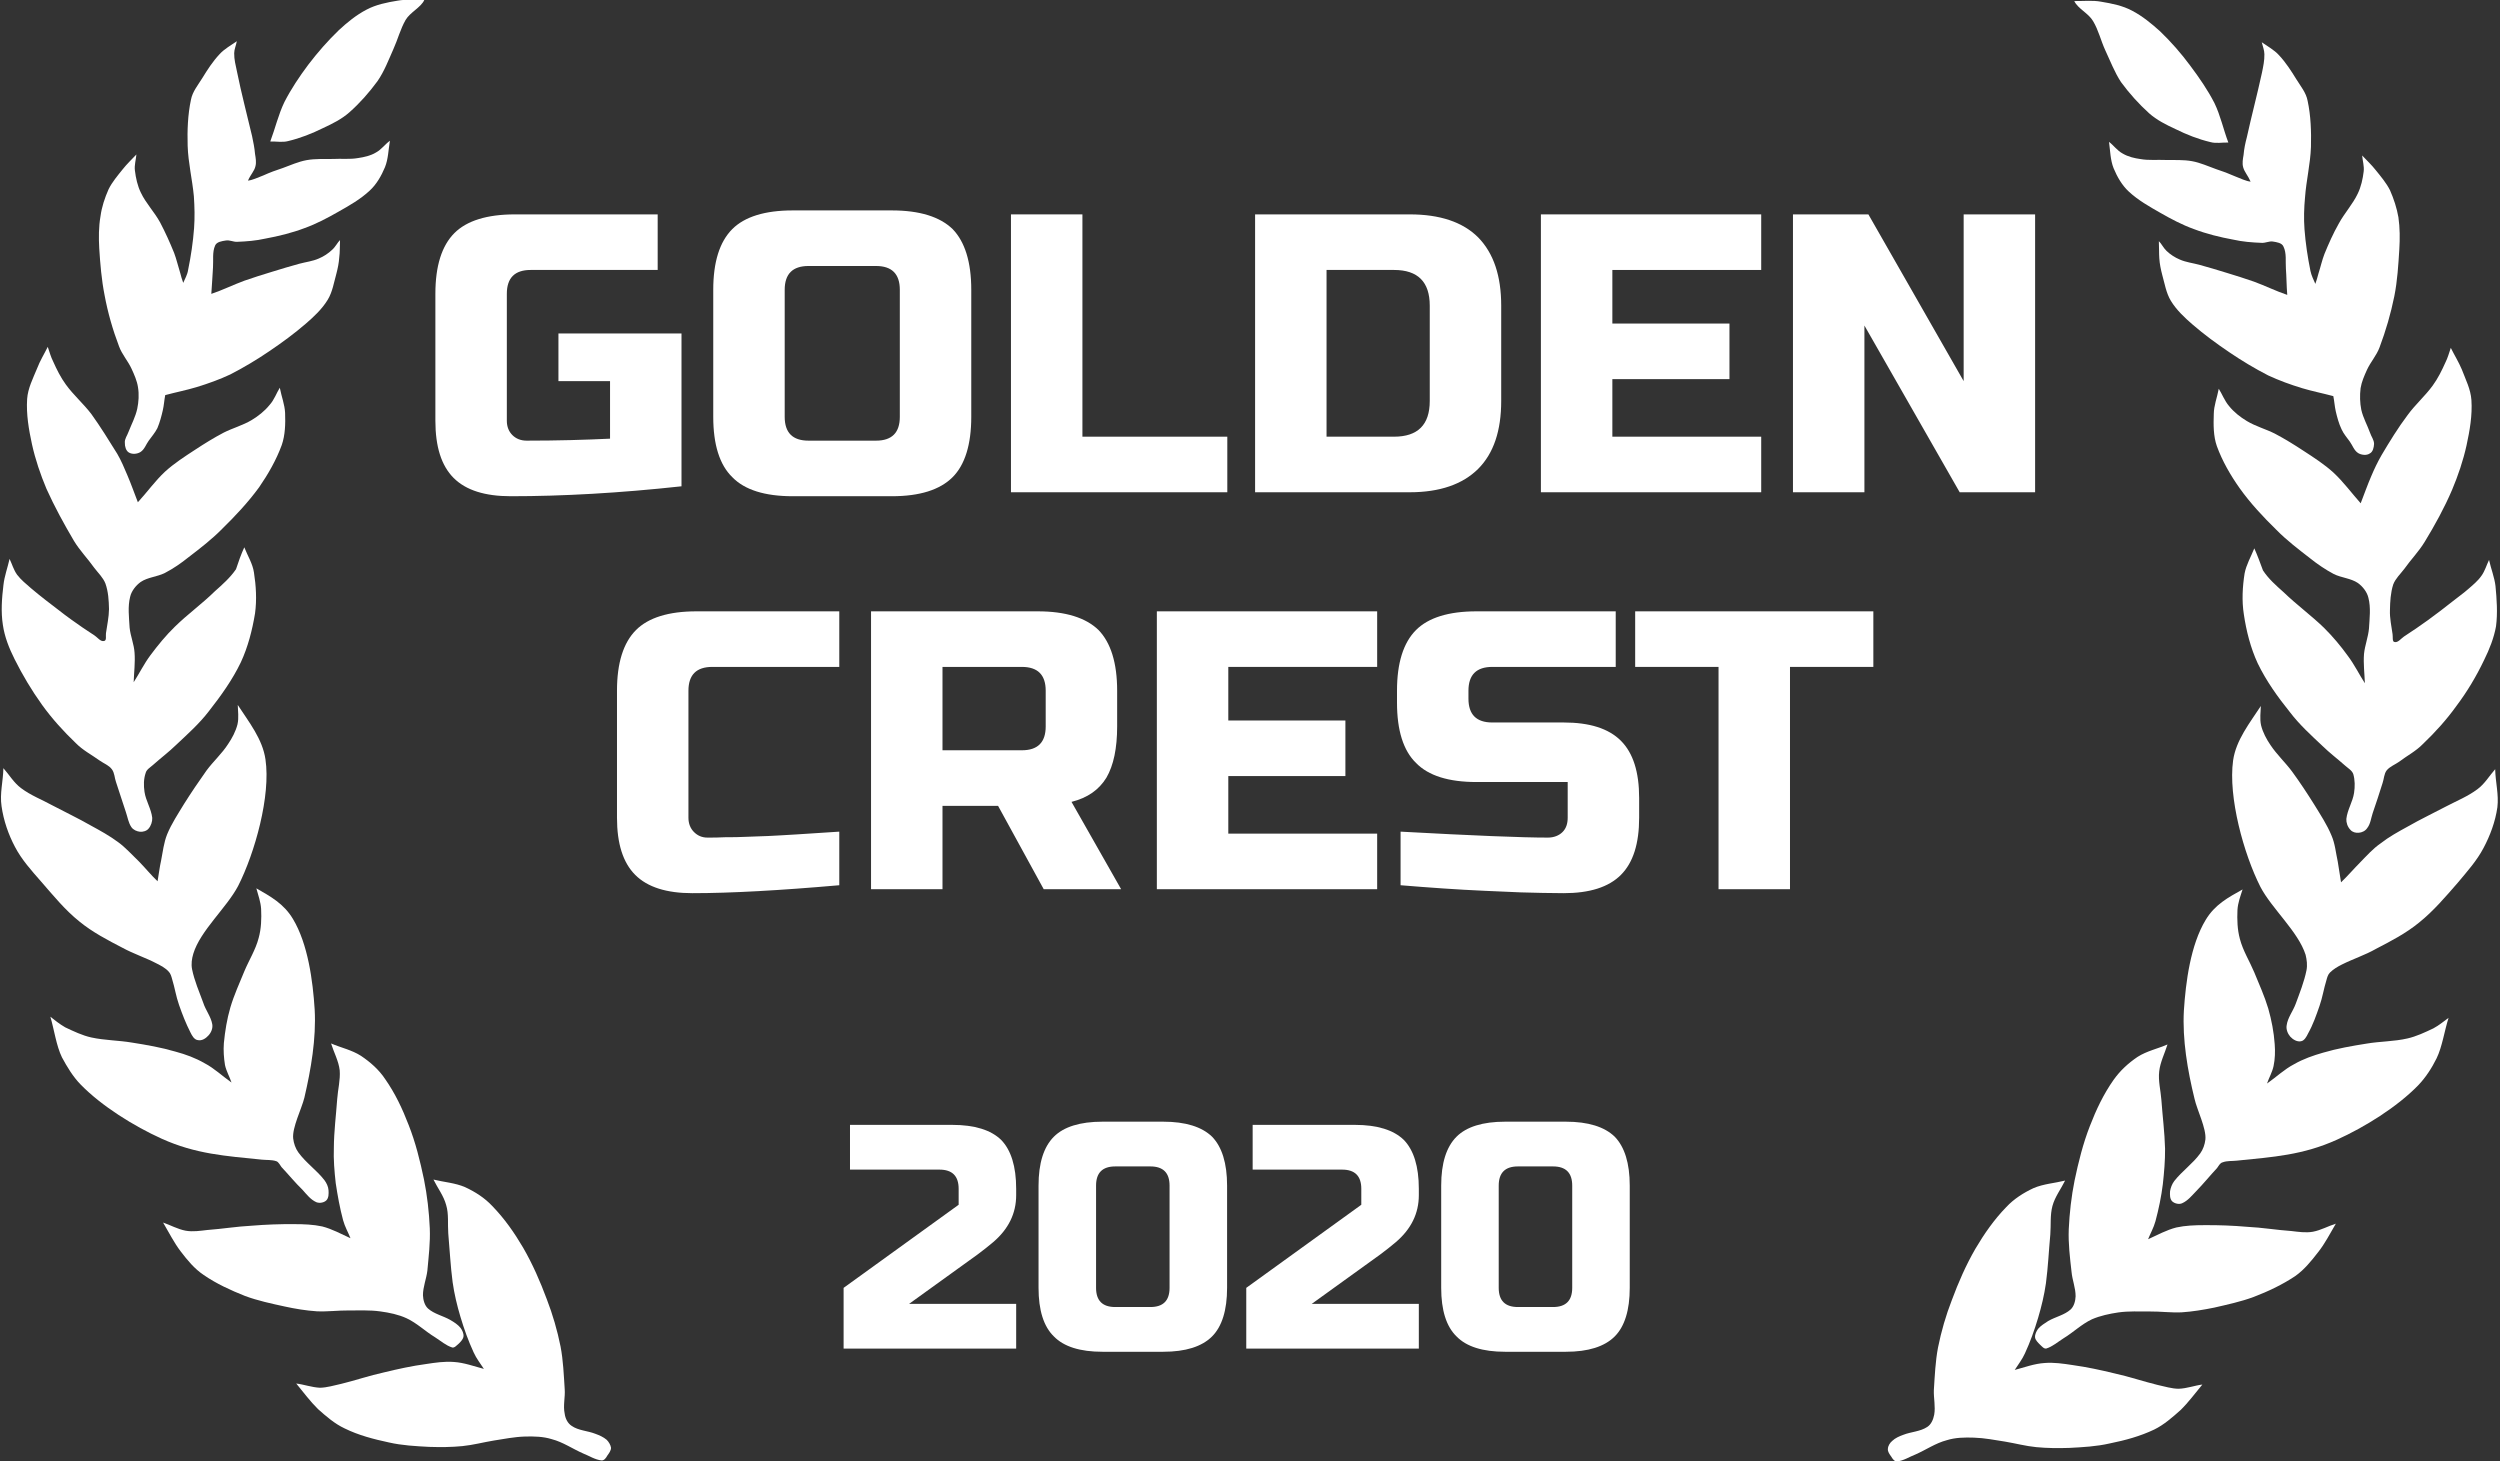 <?xml version="1.0" encoding="UTF-8" standalone="no"?>
<!DOCTYPE svg PUBLIC "-//W3C//DTD SVG 1.1//EN" "http://www.w3.org/Graphics/SVG/1.1/DTD/svg11.dtd">
<svg width="100%" height="100%" viewBox="0 0 681 398" version="1.1" xmlns="http://www.w3.org/2000/svg" xmlns:xlink="http://www.w3.org/1999/xlink" xml:space="preserve" xmlns:serif="http://www.serif.com/" style="fill-rule:evenodd;clip-rule:evenodd;stroke-linejoin:round;stroke-miterlimit:2;">
    <rect x="0" y="0" width="681" height="398" fill="#333333" stroke="none"/>
    <g transform="matrix(1,0,0,1,-2159.45,-943.377)">
        <g transform="matrix(0.966,0.259,-0.259,0.966,2239.67,-266.266)">
            <path d="M837.675,1432.22C836.713,1432.89 835.758,1433.65 835.183,1434.61C834.704,1435.28 834.413,1436.24 834.604,1437.01C834.704,1437.77 835.471,1438.35 836.042,1438.82C836.521,1439.32 837.283,1439.89 837.867,1439.69C839.583,1439.02 840.825,1437.58 842.267,1436.53C844.662,1434.61 846.771,1432.12 849.463,1430.59C851.563,1429.25 853.958,1428.57 856.446,1427.99C859.233,1427.33 862.096,1427.14 864.883,1426.84C867.758,1426.56 870.725,1426.56 873.513,1426.09C876.471,1425.6 879.354,1424.84 882.233,1423.97C885.775,1422.82 889.308,1421.67 892.571,1419.94C896.408,1418.03 900.054,1415.92 903.308,1413.14C905.521,1411.22 907.233,1408.64 908.862,1406.16C910.4,1403.57 911.458,1400.8 912.796,1397.91C910.875,1398.67 909.063,1400.02 906.85,1400.69C905.033,1401.17 902.925,1401.07 901,1401.17C896.979,1401.26 892.963,1400.98 888.938,1401.17C885.012,1401.26 881.175,1401.45 877.246,1401.94C874.754,1402.22 872.158,1402.51 869.771,1403.37C867.183,1404.24 864.883,1405.86 862.404,1407.3C862.871,1405.77 863.633,1404.05 863.921,1402.22C864.5,1398.87 864.787,1395.42 864.883,1391.97C864.971,1388.71 864.883,1385.45 864.5,1382.3C863.921,1377.88 862.967,1373.58 862.212,1369.16C861.725,1366.57 860.762,1364.08 860.762,1361.51C860.762,1358.91 861.813,1356.42 862.3,1353.93C859.712,1355.36 856.838,1356.32 854.529,1358.14C852.238,1360.06 850.121,1362.36 848.7,1365.04C846.387,1369.16 844.767,1373.67 843.517,1378.17C842.179,1383.16 841.408,1388.24 840.929,1393.4C840.446,1397.82 840.358,1402.31 840.642,1406.82C840.929,1410.67 841.788,1414.5 842.554,1418.33C843.042,1420.43 844.183,1422.54 844.375,1424.74C844.471,1426.09 844.279,1427.52 843.408,1428.47C841.883,1430.2 839.496,1430.87 837.675,1432.22ZM929.563,1362.84C931.475,1360.55 932.725,1357.77 933.887,1354.98C935.117,1352.2 935.7,1349.23 936.567,1346.17C934.746,1347.32 933.113,1348.94 931.1,1349.91C929.288,1350.76 927.262,1350.96 925.354,1351.25C921.421,1352.02 917.404,1352.39 913.463,1353.25C909.638,1353.93 905.8,1354.8 902.058,1355.84C899.567,1356.51 897.075,1357.28 894.875,1358.42C892.483,1359.77 890.462,1361.69 888.267,1363.51C888.454,1361.88 888.938,1360.06 888.938,1358.24C888.938,1354.8 888.733,1351.34 888.267,1347.99C887.779,1344.82 887.208,1341.57 886.35,1338.5C885.108,1334.29 883.379,1330.07 881.946,1325.94C881.079,1323.46 879.733,1321.15 879.354,1318.57C878.963,1316.07 879.542,1313.39 879.638,1310.9C877.342,1312.72 874.658,1314.07 872.646,1316.27C870.642,1318.57 869.008,1321.15 867.95,1324.02C866.325,1328.44 865.467,1333.13 864.971,1337.83C864.408,1342.92 864.5,1348.08 864.787,1353.25C865.067,1357.67 865.75,1362.16 866.696,1366.49C867.567,1370.32 869.008,1373.86 870.437,1377.5C871.213,1379.61 872.646,1381.43 873.225,1383.63C873.513,1384.87 873.513,1386.42 872.833,1387.47C871.592,1389.37 869.387,1390.44 867.758,1392.07C866.987,1392.94 866.138,1393.79 865.65,1394.85C865.371,1395.61 865.171,1396.56 865.467,1397.33C865.75,1398.01 866.612,1398.48 867.279,1398.87C867.854,1399.16 868.617,1399.74 869.196,1399.44C870.725,1398.48 871.783,1396.86 873.033,1395.51C875.146,1393.31 876.767,1390.53 879.154,1388.52C881.079,1387 883.379,1385.83 885.588,1384.87C888.267,1383.73 891.046,1383.16 893.833,1382.39C896.6,1381.62 899.479,1381.25 902.258,1380.37C905.033,1379.43 907.813,1378.17 910.496,1376.83C913.75,1375.1 917.1,1373.38 920.079,1371.27C923.529,1368.77 926.788,1366 929.563,1362.84ZM948.45,1287.91C946.533,1289.54 944.512,1291.26 942.304,1292.41C939.05,1294.14 935.308,1295.09 931.958,1296.63C928.321,1298.25 924.583,1299.98 921.137,1302.09C918.742,1303.53 916.346,1305.15 914.329,1307.17C912.129,1309.18 910.583,1311.76 908.575,1314.16C908.679,1312.52 909.158,1310.82 909.063,1309.09C908.958,1307.17 908.492,1305.15 907.813,1303.24C906.754,1300.17 905.321,1297.19 903.604,1294.33C901.771,1291.36 899.479,1288.57 897.375,1285.8C895.358,1283.2 892.867,1280.91 891.242,1278.04C889.9,1275.74 889.125,1273.15 888.554,1270.57C888.162,1268.65 888.363,1266.74 888.454,1264.82C885.204,1267.98 882.233,1270.75 880.892,1275.45C878.675,1283.11 880.029,1293.18 881.558,1300.84C883.192,1308.6 886.729,1316.27 890.567,1323.26C892.008,1326.04 895.833,1330.27 896.313,1333.24C896.504,1334.58 896.408,1336.01 895.929,1337.26C894.683,1340.51 892.388,1343.2 891.046,1346.36C890.663,1347.32 890.567,1348.37 890.663,1349.33C890.854,1350.29 891.129,1351.34 891.904,1351.82C892.771,1352.29 894.013,1352.2 894.683,1351.64C896.017,1350.57 896.704,1348.94 897.562,1347.41C898.908,1345.03 900.054,1342.43 901.387,1339.93C901.675,1339.27 901.771,1338.4 902.45,1338.02C903.5,1337.26 904.846,1337.06 906.083,1336.57C915.383,1333.04 923.054,1330.46 930.908,1324.02C937.333,1318.76 944.417,1311.2 948.45,1304C949.875,1301.42 950.838,1298.45 951.408,1295.57C952.079,1292.13 951.525,1287.72 951.704,1284.07C950.742,1285.23 949.779,1286.67 948.45,1287.91ZM927.454,1236.64C925.354,1238.65 923.246,1240.66 921.517,1242.97C919.887,1244.88 918.742,1247.17 917.492,1249.39C916.242,1251.58 915.096,1253.97 913.854,1256C912.988,1254.17 912.325,1252.45 911.546,1250.82C910.4,1248.62 909.55,1246.22 908.004,1244.31C906.083,1241.81 903.7,1239.7 901.387,1237.5C898.708,1235.01 896.017,1232.61 893.154,1230.31C890.75,1228.4 887.992,1226.96 885.588,1224.85C884.142,1223.61 882.704,1222.07 881.75,1220.35C880.892,1218.72 880.7,1216.8 880.317,1215.27C878.592,1220.55 876.192,1226 876.863,1231.55C878.104,1241.52 886.254,1255.42 892.963,1262.89C897.467,1267.79 906.083,1272.01 909.638,1277.56C910.313,1278.8 910.875,1280.14 910.971,1281.59C911.171,1284.75 910.779,1288 910.496,1291.17C910.313,1293.28 909.35,1295.38 909.638,1297.49C909.729,1298.54 910.496,1299.59 911.363,1300.17C912.229,1300.74 913.567,1301.14 914.521,1300.64C915.383,1300.27 915.667,1299.03 915.85,1298.07C916.537,1295.38 916.717,1292.69 916.913,1290.02C917.1,1287.62 916.817,1285.23 916.913,1282.82C916.913,1282.05 916.913,1281.19 917.3,1280.53C917.975,1279.37 918.921,1278.42 919.887,1277.56C922.475,1275.26 925.354,1273.42 927.742,1271.04C931.1,1267.98 934.554,1264.82 937.229,1261.08C940.188,1257.05 942.408,1252.36 944.613,1247.84C946.238,1244.31 948.058,1240.76 948.921,1236.91C949.779,1233.19 950.171,1229.15 949.692,1225.24C949.208,1221.79 947.392,1218.72 946.429,1215.37C945.379,1217.47 944.708,1219.97 943.175,1221.88C941.15,1224.46 938.571,1226.39 936.171,1228.6C933.296,1231.27 930.242,1233.86 927.454,1236.64ZM873.513,1145.12C870.642,1144.17 867.758,1143.3 864.787,1142.63C862.096,1142.07 859.233,1142.07 856.554,1141.3C854.529,1140.72 852.517,1139.86 850.804,1138.61C849.271,1137.56 848.117,1135.93 846.875,1134.78C847.058,1137.27 846.771,1139.57 847.342,1141.77C848.012,1144.65 848.783,1147.62 850.417,1150.01C852.9,1153.56 856.067,1156.72 859.417,1159.5C863.254,1162.66 867.567,1165.35 871.975,1167.83C875.421,1169.86 879.154,1171.38 882.808,1172.92C885.204,1173.97 887.696,1174.84 890.188,1175.41C892.483,1175.88 894.975,1175.31 897.179,1176.07C898.708,1176.65 900.246,1177.81 901,1179.25C902.346,1181.64 902.733,1184.5 903.308,1187.29C903.7,1189.59 903.413,1191.98 903.787,1194.29C904.262,1196.86 905.321,1199.46 906.083,1201.95C903.975,1200.04 902.058,1197.83 899.758,1196.02C897.179,1193.9 894.296,1191.89 891.425,1190.25C887.121,1187.86 882.608,1186.13 878.3,1183.74C875.804,1182.49 873.313,1181.25 871.308,1179.44C870.067,1177.7 868.808,1175.88 867.479,1174.26C867.183,1176.75 866.517,1179.14 866.696,1181.55C867.087,1185.18 867.854,1188.92 869.387,1192.37C871.213,1196.58 873.513,1200.7 876.471,1204.25C879.929,1208.27 884.142,1211.73 888.454,1214.88C891.817,1217.47 895.55,1219.39 899.283,1221.4C901.675,1222.75 904.262,1223.79 906.754,1225.04C907.725,1225.52 908.862,1225.81 909.446,1226.67C910.313,1228.11 910.779,1229.83 910.971,1231.55C911.258,1233.96 910.4,1236.45 910.779,1238.94C910.971,1239.89 911.642,1240.95 912.604,1241.52C913.283,1242.01 914.242,1242.01 915.008,1241.72C915.85,1241.43 916.633,1240.76 916.913,1239.89C917.492,1238.56 917.212,1237.02 917.3,1235.58C917.492,1232.72 917.671,1229.83 917.779,1226.96C917.875,1225.81 917.492,1224.46 917.975,1223.31C918.55,1222.07 919.792,1221.2 920.65,1220.16C922.283,1218.05 924.296,1216.24 925.642,1213.83C928.038,1209.89 930.146,1205.78 931.767,1201.47C933.592,1196.97 934.933,1192.17 935.804,1187.48C936.463,1184.22 936.846,1180.87 936.567,1177.7C936.075,1174.06 934.842,1170.52 933.592,1167.17C932.725,1164.97 931.196,1162.95 930.05,1160.75C929.754,1162.28 929.754,1163.91 929.179,1165.44C928.6,1167.07 927.55,1168.51 926.587,1169.94C925.642,1171.38 924.479,1172.72 923.438,1174.16C921.708,1176.46 919.983,1178.76 918.167,1180.97C916.537,1182.98 914.8,1184.99 913.079,1186.9C912.421,1187.67 911.925,1189.01 910.971,1189.01C910.313,1189.12 910.217,1187.77 909.912,1187.1C909.063,1185.09 908.004,1183.07 907.529,1180.97C906.954,1178.66 906.467,1176.36 906.571,1173.97C906.754,1172.24 907.725,1170.71 908.388,1169.09C909.446,1166.22 910.971,1163.52 911.842,1160.55C913.367,1155.37 914.625,1150.2 915.383,1144.93C915.962,1140.72 916.242,1136.4 916.05,1132.19C915.85,1128.07 915.479,1123.87 914.133,1119.92C913.187,1117.15 911.171,1114.95 909.446,1112.55C908.1,1110.82 906.467,1109.29 905.033,1107.66C904.933,1109.1 904.933,1110.53 904.646,1111.88C904.262,1114.27 903.787,1116.66 902.925,1118.87C901.675,1122.13 899.671,1125.1 898.421,1128.36C896.796,1132.38 895.55,1136.6 894.396,1140.72C893.833,1142.83 893.442,1144.93 893.154,1147.04C892.771,1149.63 892.571,1152.32 892.288,1154.9C889.221,1152.88 886.254,1150.5 883,1148.77C880.029,1147.23 876.767,1146.18 873.513,1145.12ZM835.946,1048.63C836.242,1054.67 836.242,1060.61 836.521,1066.64C836.521,1068.28 836.617,1069.9 836.908,1071.54C837.004,1072.59 837.092,1073.83 837.675,1074.8C838.342,1075.95 839.496,1076.61 840.642,1078.05C839.392,1078.24 837.867,1077.94 836.329,1077.77C834.413,1077.47 832.492,1077.28 830.671,1077.19C828.371,1077 826.071,1076.61 823.779,1076.8C821.383,1077 819.083,1077.77 816.775,1078.34C814.583,1078.82 812.375,1079.68 810.075,1079.88C808.45,1080.07 806.725,1080.16 804.996,1079.68C803.367,1079.3 802.017,1078.15 800.588,1077.57C801.554,1079.88 802.221,1082.27 803.65,1084.18C805.187,1086.19 807.096,1088.11 809.308,1089.26C812.375,1090.89 815.821,1091.76 819.083,1092.62C822.346,1093.48 825.696,1094.25 829.046,1094.53C832.779,1094.91 836.521,1094.82 840.167,1094.53C842.742,1094.43 845.337,1093.95 847.829,1093.38C848.888,1093.18 849.746,1092.33 850.7,1092.24C851.771,1092.13 853.196,1091.94 853.863,1092.81C855.2,1094.34 855.4,1096.54 856.067,1098.46C856.838,1100.66 857.413,1102.87 858.271,1105.26C855.113,1105.07 851.858,1104.41 848.592,1104.12C846.008,1103.92 843.408,1103.82 840.825,1103.73C838.15,1103.64 835.567,1103.54 832.979,1103.54C831.158,1103.54 829.342,1103.82 827.521,1103.54C826.071,1103.35 824.637,1102.87 823.396,1102.19C822.346,1101.62 821.487,1100.57 820.704,1100.19C821.287,1102.01 821.575,1103.35 822.042,1104.69C822.529,1106.12 823.204,1107.47 823.967,1108.81C825.221,1110.91 826.271,1113.31 828.083,1115.04C830.196,1117.05 832.883,1118.49 835.471,1119.74C839.204,1121.55 843.142,1123.08 847.058,1124.43C850.896,1125.77 854.913,1126.92 858.942,1127.79C862.212,1128.36 865.467,1128.64 868.712,1128.75C871.592,1128.84 874.467,1128.64 877.529,1128.64C878.2,1129.99 878.592,1131.23 879.258,1132.49C880.029,1133.92 880.892,1135.45 882.042,1136.79C882.904,1137.84 884.058,1138.61 885.108,1139.47C886.054,1140.24 886.833,1141.49 888.075,1141.87C889.033,1142.16 890.462,1141.97 891.129,1141.19C891.904,1140.53 891.817,1139.28 891.617,1138.33C891.329,1137.27 890.367,1136.6 889.804,1135.73C888.554,1133.92 886.929,1132.29 885.862,1130.28C885.012,1128.56 884.433,1126.64 884.142,1124.62C883.963,1122.89 884.242,1121.08 884.529,1119.35C884.917,1117.05 886.054,1114.85 886.254,1112.55C886.729,1107.76 886.833,1102.87 886.533,1098.07C886.254,1093.77 885.383,1089.55 884.529,1085.33C883.963,1082.56 883.192,1079.68 882.042,1077C880.975,1074.7 879.542,1072.5 877.921,1070.48C876.471,1068.85 874.563,1067.52 872.833,1066.26C871.308,1065.11 869.675,1064.25 868.142,1063.3C868.617,1064.63 869.483,1065.98 869.675,1067.42C869.963,1069.43 870.067,1071.63 869.675,1073.64C869.1,1076.8 867.567,1079.68 866.804,1082.84C866.029,1085.81 865.563,1088.78 865.171,1091.85C864.971,1093.67 865.067,1095.59 864.971,1097.5C864.971,1098.46 864.971,1099.42 864.883,1100.38C864.121,1099.42 863.254,1098.46 862.679,1097.31C860.962,1093.86 859.417,1090.32 858.175,1086.77C857.213,1084 856.554,1081.22 856.067,1078.34C855.2,1073.83 855.113,1069.14 854.063,1064.63C853.087,1060.61 851.858,1056.5 849.938,1052.76C848.983,1050.74 847.058,1049.4 845.433,1047.87C843.517,1046.05 841.492,1044.22 839.204,1042.79C837.571,1041.73 835.567,1041.26 833.742,1040.59C834.317,1041.64 834.983,1042.5 835.279,1043.55C835.758,1045.19 835.846,1046.91 835.946,1048.63ZM793.125,1053.72C795.225,1056.2 797.142,1058.89 799.529,1061C802.504,1063.39 805.758,1065.5 809.112,1067.22C811.608,1068.47 814.388,1069.04 817.158,1069.52C820.517,1070.19 823.867,1070.58 827.321,1070.48C828.942,1070.48 830.392,1069.72 832.025,1069.33C829.812,1066.26 828.083,1062.82 825.596,1059.94C822.912,1056.97 819.754,1054.29 816.583,1051.8C813.338,1049.21 809.883,1046.91 806.229,1044.89C803.45,1043.47 800.492,1042.12 797.417,1041.44C794.554,1040.77 791.579,1040.97 788.612,1041.26C786.308,1041.44 784.108,1042.31 781.517,1042.98C782.95,1044.71 786.125,1045.19 787.854,1046.91C789.946,1048.92 791.292,1051.51 793.125,1053.72Z" style="fill:white;fill-rule:nonzero;"/>
        </g>
        <g transform="matrix(0.966,-0.259,0.259,0.966,1271.99,132.372)">
            <path d="M637.004,1413.14C640.167,1415.92 643.908,1418.03 647.637,1419.94C650.9,1421.67 654.442,1422.82 657.983,1423.97C660.867,1424.84 663.737,1425.6 666.708,1426.09C669.579,1426.56 672.454,1426.56 675.333,1426.84C678.112,1427.14 681.087,1427.33 683.867,1427.99C686.263,1428.57 688.65,1429.25 690.758,1430.59C693.45,1432.12 695.558,1434.61 697.954,1436.53C699.387,1437.58 700.625,1439.02 702.354,1439.69C703.025,1439.89 703.7,1439.32 704.175,1438.82C704.75,1438.35 705.521,1437.77 705.713,1437.01C705.808,1436.24 705.521,1435.28 705.129,1434.61C704.471,1433.65 703.508,1432.89 702.554,1432.22C700.729,1430.87 698.337,1430.2 696.892,1428.47C696.033,1427.52 695.742,1426.09 695.929,1424.74C696.033,1422.54 697.275,1420.43 697.658,1418.33C698.425,1414.5 699.292,1410.67 699.575,1406.82C699.862,1402.31 699.767,1397.82 699.292,1393.4C698.804,1388.24 698.038,1383.16 696.7,1378.17C695.462,1373.67 693.833,1369.16 691.521,1365.04C690.1,1362.36 687.992,1360.06 685.679,1358.14C683.379,1356.32 680.508,1355.36 677.913,1353.93C678.4,1356.42 679.458,1358.91 679.458,1361.51C679.554,1364.08 678.5,1366.57 678.008,1369.16C677.242,1373.58 676.292,1377.88 675.717,1382.3C675.333,1385.45 675.238,1388.71 675.333,1391.97C675.429,1395.42 675.717,1398.87 676.292,1402.22C676.583,1404.05 677.346,1405.77 677.825,1407.3C675.333,1405.86 673.025,1404.24 670.45,1403.37C668.054,1402.51 665.467,1402.22 662.967,1401.94C659.137,1401.45 655.213,1401.26 651.275,1401.17C647.258,1400.98 643.333,1401.26 639.296,1401.17C637.292,1401.07 635.279,1401.17 633.358,1400.69C631.258,1400.02 629.342,1398.67 627.425,1397.91C628.754,1400.8 629.821,1403.57 631.346,1406.16C632.979,1408.64 634.708,1411.22 637.004,1413.14ZM638.15,1355.84C634.413,1354.8 630.583,1353.93 626.842,1353.25C622.825,1352.39 618.892,1352.02 614.875,1351.25C612.954,1350.96 610.942,1350.76 609.125,1349.91C607.104,1348.94 605.471,1347.32 603.754,1346.17C604.612,1349.23 605.196,1352.2 606.342,1354.98C607.487,1357.77 608.738,1360.55 610.75,1362.84C613.433,1366 616.783,1368.77 620.142,1371.27C623.108,1373.38 626.462,1375.1 629.821,1376.83C632.404,1378.17 635.183,1379.43 637.958,1380.37C640.737,1381.25 643.608,1381.62 646.396,1382.39C649.175,1383.16 651.95,1383.73 654.633,1384.87C656.933,1385.83 659.233,1387 661.054,1388.52C663.454,1390.53 665.075,1393.31 667.192,1395.51C668.433,1396.86 669.483,1398.48 671.021,1399.44C671.592,1399.74 672.367,1399.16 673.025,1398.87C673.7,1398.48 674.475,1398.01 674.75,1397.33C675.05,1396.56 674.867,1395.61 674.571,1394.85C674.092,1393.79 673.321,1392.94 672.454,1392.07C670.829,1390.44 668.625,1389.37 667.383,1387.47C666.708,1386.42 666.708,1384.87 666.992,1383.63C667.575,1381.43 669.017,1379.61 669.875,1377.5C671.213,1373.86 672.654,1370.32 673.513,1366.49C674.475,1362.16 675.146,1357.67 675.429,1353.25C675.717,1348.08 675.821,1342.92 675.238,1337.83C674.75,1333.13 673.896,1328.44 672.271,1324.02C671.308,1321.15 669.579,1318.57 667.575,1316.27C665.571,1314.07 662.879,1312.72 660.579,1310.9C660.675,1313.39 661.333,1316.07 660.958,1318.57C660.483,1321.15 659.137,1323.46 658.279,1325.94C656.85,1330.07 655.121,1334.29 653.967,1338.5C653.013,1341.57 652.429,1344.82 651.95,1347.99C651.571,1351.34 651.275,1354.8 651.275,1358.24C651.275,1360.06 651.763,1361.88 651.95,1363.51C649.746,1361.69 647.742,1359.77 645.346,1358.42C643.142,1357.28 640.642,1356.51 638.15,1355.84ZM588.8,1295.57C589.479,1298.45 590.337,1301.42 591.775,1304C595.796,1311.2 602.896,1318.76 609.308,1324.02C617.175,1330.46 624.829,1333.04 634.125,1336.57C635.383,1337.06 636.721,1337.26 637.875,1338.02C638.438,1338.4 638.533,1339.27 638.821,1339.93C640.167,1342.43 641.321,1345.03 642.754,1347.41C643.525,1348.94 644.192,1350.57 645.529,1351.64C646.3,1352.2 647.55,1352.29 648.317,1351.82C649.079,1351.34 649.367,1350.29 649.558,1349.33C649.746,1348.37 649.558,1347.32 649.175,1346.36C647.838,1343.2 645.529,1340.51 644.287,1337.26C643.812,1336.01 643.717,1334.58 643.908,1333.24C644.375,1330.27 648.221,1326.04 649.746,1323.26C653.479,1316.27 657.029,1308.6 658.654,1300.84C660.2,1293.18 661.525,1283.11 659.329,1275.45C657.983,1270.75 655.025,1267.98 651.863,1264.82C651.863,1266.74 652.054,1268.65 651.667,1270.57C651.104,1273.15 650.329,1275.74 648.975,1278.04C647.358,1280.91 644.862,1283.2 642.85,1285.8C640.737,1288.57 638.438,1291.36 636.625,1294.33C634.888,1297.19 633.562,1300.17 632.404,1303.24C631.729,1305.15 631.346,1307.17 631.15,1309.09C631.063,1310.82 631.538,1312.52 631.633,1314.16C629.629,1311.76 628.092,1309.18 625.896,1307.17C623.875,1305.15 621.571,1303.53 619.092,1302.09C615.638,1299.98 611.904,1298.25 608.258,1296.63C604.9,1295.09 601.262,1294.14 597.917,1292.41C595.708,1291.26 593.696,1289.54 591.775,1287.91C590.529,1286.67 589.479,1285.23 588.617,1284.07C588.713,1287.72 588.129,1292.13 588.8,1295.57ZM595.708,1247.84C597.917,1252.36 600.013,1257.05 602.983,1261.08C605.662,1264.82 609.125,1267.98 612.471,1271.04C614.971,1273.42 617.842,1275.26 620.333,1277.56C621.287,1278.42 622.337,1279.37 622.917,1280.53C623.3,1281.19 623.3,1282.05 623.3,1282.82C623.396,1285.23 623.108,1287.62 623.3,1290.02C623.492,1292.69 623.787,1295.38 624.358,1298.07C624.55,1299.03 624.829,1300.27 625.792,1300.64C626.754,1301.14 627.987,1300.74 628.854,1300.17C629.821,1299.59 630.583,1298.54 630.679,1297.49C630.879,1295.38 629.913,1293.28 629.821,1291.17C629.533,1288 629.046,1284.75 629.246,1281.59C629.342,1280.14 629.913,1278.8 630.679,1277.56C634.125,1272.01 642.754,1267.79 647.258,1262.89C653.967,1255.42 662.204,1241.52 663.358,1231.55C664.025,1226 661.637,1220.55 659.908,1215.27C659.529,1216.8 659.329,1218.72 658.471,1220.35C657.508,1222.07 656.075,1223.61 654.633,1224.85C652.325,1226.96 649.463,1228.4 647.067,1230.31C644.287,1232.61 641.512,1235.01 638.821,1237.5C636.529,1239.7 634.125,1241.81 632.213,1244.31C630.775,1246.22 629.821,1248.62 628.754,1250.82C627.9,1252.45 627.225,1254.17 626.375,1256C625.125,1253.97 624.067,1251.58 622.825,1249.39C621.479,1247.17 620.333,1244.88 618.796,1242.97C616.975,1240.66 614.875,1238.65 612.763,1236.64C609.979,1233.86 606.912,1231.27 604.042,1228.6C601.742,1226.39 599.058,1224.46 597.046,1221.88C595.517,1219.97 594.842,1217.47 593.792,1215.37C592.829,1218.72 591.013,1221.79 590.625,1225.24C590.146,1229.15 590.433,1233.19 591.292,1236.91C592.15,1240.76 593.971,1244.31 595.708,1247.84ZM608.442,1201.47C610.083,1205.78 612.183,1209.89 614.579,1213.83C615.925,1216.24 617.937,1218.05 619.662,1220.16C620.525,1221.2 621.775,1222.07 622.25,1223.31C622.721,1224.46 622.337,1225.81 622.442,1226.96C622.633,1229.83 622.721,1232.72 622.917,1235.58C623.021,1237.02 622.825,1238.56 623.3,1239.89C623.587,1240.76 624.446,1241.43 625.221,1241.72C625.992,1242.01 627.033,1242.01 627.708,1241.52C628.571,1240.95 629.246,1239.89 629.446,1238.94C629.821,1236.45 628.95,1233.96 629.246,1231.55C629.446,1229.83 629.913,1228.11 630.879,1226.67C631.346,1225.81 632.5,1225.52 633.454,1225.04C635.946,1223.79 638.533,1222.75 640.937,1221.4C644.671,1219.39 648.508,1217.47 651.863,1214.88C656.075,1211.73 660.292,1208.27 663.737,1204.25C666.708,1200.7 669.017,1196.58 670.925,1192.37C672.367,1188.92 673.129,1185.18 673.513,1181.55C673.796,1179.14 673.025,1176.75 672.746,1174.26C671.4,1175.88 670.15,1177.7 669.017,1179.44C666.896,1181.25 664.412,1182.49 661.917,1183.74C657.704,1186.13 653.1,1187.86 648.879,1190.25C645.925,1191.89 643.142,1193.9 640.45,1196.02C638.15,1197.83 636.242,1200.04 634.125,1201.95C634.888,1199.46 635.946,1196.86 636.433,1194.29C636.912,1191.98 636.529,1189.59 636.912,1187.29C637.492,1184.5 637.875,1181.64 639.212,1179.25C639.967,1177.81 641.512,1176.65 643.046,1176.07C645.242,1175.31 647.742,1175.88 650.033,1175.41C652.629,1174.84 655.025,1173.97 657.413,1172.92C661.142,1171.38 664.796,1169.86 668.242,1167.83C672.654,1165.35 676.967,1162.66 680.892,1159.5C684.146,1156.72 687.313,1153.56 689.804,1150.01C691.433,1147.62 692.304,1144.65 692.963,1141.77C693.45,1139.57 693.162,1137.27 693.342,1134.78C692.1,1135.93 691.054,1137.56 689.412,1138.61C687.692,1139.86 685.679,1140.72 683.675,1141.3C680.992,1142.07 678.112,1142.07 675.429,1142.63C672.454,1143.3 669.579,1144.17 666.708,1145.12C663.454,1146.18 660.2,1147.23 657.221,1148.77C653.967,1150.5 651.104,1152.88 647.925,1154.9C647.637,1152.32 647.446,1149.63 647.067,1147.04C646.779,1144.93 646.492,1142.83 645.925,1140.72C644.671,1136.6 643.421,1132.38 641.892,1128.36C640.546,1125.1 638.533,1122.13 637.292,1118.87C636.433,1116.66 635.946,1114.27 635.567,1111.88C635.279,1110.53 635.279,1109.1 635.183,1107.66C633.75,1109.29 632.117,1110.82 630.879,1112.55C629.046,1114.95 627.033,1117.15 626.079,1119.92C624.742,1123.87 624.358,1128.07 624.158,1132.19C623.971,1136.4 624.254,1140.72 624.829,1144.93C625.696,1150.2 626.946,1155.37 628.388,1160.55C629.246,1163.52 630.775,1166.22 631.833,1169.09C632.5,1170.71 633.454,1172.24 633.658,1173.97C633.846,1176.36 633.358,1178.66 632.796,1180.97C632.213,1183.07 631.15,1185.09 630.296,1187.1C630.008,1187.77 630.008,1189.12 629.246,1189.01C628.283,1189.01 627.804,1187.67 627.138,1186.9C625.408,1184.99 623.683,1182.98 622.05,1180.97C620.229,1178.76 618.604,1176.46 616.783,1174.16C615.729,1172.72 614.683,1171.38 613.721,1169.94C612.763,1168.51 611.708,1167.07 611.038,1165.44C610.467,1163.91 610.467,1162.28 610.179,1160.75C609.025,1162.95 607.583,1164.97 606.733,1167.17C605.383,1170.52 604.137,1174.06 603.754,1177.7C603.375,1180.87 603.754,1184.22 604.425,1187.48C605.383,1192.17 606.733,1196.97 608.442,1201.47ZM652.142,1141.87C653.392,1141.49 654.158,1140.24 655.121,1139.47C656.179,1138.61 657.325,1137.84 658.279,1136.79C659.329,1135.45 660.2,1133.92 660.958,1132.49C661.637,1131.23 662.021,1129.99 662.679,1128.64C665.75,1128.64 668.625,1128.84 671.496,1128.75C674.75,1128.64 678.112,1128.36 681.271,1127.79C685.3,1126.92 689.325,1125.77 693.162,1124.43C697.087,1123.08 701.017,1121.55 704.75,1119.74C707.346,1118.49 710.017,1117.05 712.133,1115.04C713.958,1113.31 715,1110.91 716.25,1108.81C717.012,1107.47 717.692,1106.12 718.175,1104.69C718.742,1103.35 719.025,1102.01 719.6,1100.19C718.837,1100.57 717.975,1101.62 716.833,1102.19C715.579,1102.87 714.142,1103.35 712.7,1103.54C710.896,1103.82 709.071,1103.54 707.242,1103.54C704.663,1103.54 702.067,1103.64 699.479,1103.73C696.892,1103.82 694.212,1103.92 691.625,1104.12C688.371,1104.41 685.108,1105.07 681.946,1105.26C682.808,1102.87 683.475,1100.66 684.242,1098.46C684.908,1096.54 685.108,1094.34 686.358,1092.81C687.025,1091.94 688.458,1092.13 689.517,1092.24C690.567,1092.33 691.433,1093.18 692.388,1093.38C694.879,1093.95 697.467,1094.43 700.062,1094.53C703.7,1094.82 707.438,1094.91 711.171,1094.53C714.521,1094.25 717.879,1093.48 721.146,1092.62C724.492,1091.76 727.846,1090.89 730.908,1089.26C733.113,1088.11 735.021,1086.19 736.567,1084.18C738.008,1082.27 738.675,1079.88 739.733,1077.57C738.2,1078.15 736.863,1079.3 735.225,1079.68C733.6,1080.16 731.775,1080.07 730.142,1079.88C727.846,1079.68 725.746,1078.82 723.438,1078.34C721.146,1077.77 718.837,1077 716.45,1076.8C714.142,1076.61 711.842,1077 709.638,1077.19C707.725,1077.28 705.808,1077.47 703.988,1077.77C702.354,1077.94 700.825,1078.24 699.575,1078.05C700.729,1076.61 701.971,1075.95 702.554,1074.8C703.117,1073.83 703.212,1072.59 703.317,1071.54C703.613,1069.9 703.7,1068.28 703.796,1066.64C703.988,1060.61 703.988,1054.67 704.375,1048.63C704.471,1046.91 704.471,1045.19 704.942,1043.55C705.233,1042.5 705.992,1041.64 706.475,1040.59C704.663,1041.26 702.65,1041.73 701.017,1042.79C698.708,1044.22 696.7,1046.05 694.783,1047.87C693.162,1049.4 691.242,1050.74 690.279,1052.76C688.371,1056.5 687.121,1060.61 686.167,1064.63C685.108,1069.14 685.012,1073.83 684.242,1078.34C683.675,1081.22 683.004,1084 682.042,1086.77C680.796,1090.32 679.267,1093.86 677.537,1097.31C677.054,1098.46 676.1,1099.42 675.333,1100.38C675.238,1099.42 675.238,1098.46 675.238,1097.5C675.146,1095.59 675.238,1093.67 675.05,1091.85C674.667,1088.78 674.187,1085.81 673.513,1082.84C672.746,1079.68 671.117,1076.8 670.546,1073.64C670.15,1071.63 670.258,1069.43 670.546,1067.42C670.733,1065.98 671.592,1064.63 672.071,1063.3C670.546,1064.25 668.921,1065.11 667.383,1066.26C665.667,1067.52 663.737,1068.85 662.308,1070.48C660.675,1072.5 659.233,1074.7 658.279,1077C657.029,1079.68 656.267,1082.56 655.683,1085.33C654.833,1089.55 654.063,1093.77 653.775,1098.07C653.392,1102.87 653.479,1107.76 653.967,1112.55C654.158,1114.85 655.3,1117.05 655.683,1119.35C655.979,1121.08 656.267,1122.89 656.075,1124.62C655.875,1126.64 655.213,1128.56 654.346,1130.28C653.296,1132.29 651.763,1133.92 650.425,1135.73C649.842,1136.6 648.879,1137.27 648.696,1138.33C648.413,1139.28 648.413,1140.53 649.079,1141.19C649.842,1141.97 651.188,1142.16 652.142,1141.87ZM723.054,1069.52C725.829,1069.04 728.617,1068.47 731.108,1067.22C734.554,1065.5 737.712,1063.39 740.692,1061C743.171,1058.89 745.092,1056.2 747.104,1053.72C748.925,1051.51 750.367,1048.92 752.371,1046.91C754.1,1045.19 757.262,1044.71 758.7,1042.98C756.217,1042.31 753.908,1041.44 751.608,1041.26C748.738,1040.97 745.671,1040.77 742.8,1041.44C739.733,1042.12 736.758,1043.47 734.075,1044.89C730.433,1046.91 726.988,1049.21 723.633,1051.8C720.458,1054.29 717.404,1056.97 714.713,1059.94C712.229,1062.82 710.408,1066.26 708.204,1069.33C709.833,1069.72 711.363,1070.48 712.9,1070.48C716.346,1070.58 719.696,1070.19 723.054,1069.52Z" style="fill:white;fill-rule:nonzero;"/>
        </g>
        <g transform="matrix(2.263,0,0,2.263,593.647,-602.321)">
            <g transform="matrix(47.782,0,0,47.782,742.411,742.284)">
                <path d="M0.66,-0.015C0.504,0.002 0.361,0.01 0.23,0.01C0.165,0.01 0.117,-0.005 0.086,-0.036C0.055,-0.067 0.04,-0.115 0.04,-0.18L0.04,-0.5C0.04,-0.57 0.056,-0.621 0.088,-0.653C0.119,-0.684 0.17,-0.7 0.24,-0.7L0.6,-0.7L0.6,-0.56L0.28,-0.56C0.24,-0.56 0.22,-0.54 0.22,-0.5L0.22,-0.18C0.22,-0.165 0.225,-0.153 0.234,-0.144C0.243,-0.135 0.255,-0.13 0.27,-0.13C0.347,-0.13 0.417,-0.132 0.48,-0.135L0.48,-0.28L0.35,-0.28L0.35,-0.4L0.66,-0.4L0.66,-0.015Z" style="fill:white;fill-rule:nonzero;"/>
            </g>
            <g transform="matrix(47.782,0,0,47.782,775.858,742.284)">
                <path d="M0.51,-0.51C0.51,-0.55 0.49,-0.57 0.45,-0.57L0.28,-0.57C0.24,-0.57 0.22,-0.55 0.22,-0.51L0.22,-0.19C0.22,-0.15 0.24,-0.13 0.28,-0.13L0.45,-0.13C0.49,-0.13 0.51,-0.15 0.51,-0.19L0.51,-0.51ZM0.69,-0.19C0.69,-0.12 0.674,-0.069 0.643,-0.038C0.611,-0.006 0.56,0.01 0.49,0.01L0.24,0.01C0.17,0.01 0.119,-0.006 0.088,-0.038C0.056,-0.069 0.04,-0.12 0.04,-0.19L0.04,-0.51C0.04,-0.58 0.056,-0.631 0.088,-0.663C0.119,-0.694 0.17,-0.71 0.24,-0.71L0.49,-0.71C0.56,-0.71 0.611,-0.694 0.643,-0.663C0.674,-0.631 0.69,-0.58 0.69,-0.51L0.69,-0.19Z" style="fill:white;fill-rule:nonzero;"/>
            </g>
            <g transform="matrix(47.782,0,0,47.782,810.739,742.284)">
                <path d="M0.24,-0.14L0.605,-0.14L0.605,-0L0.06,-0L0.06,-0.7L0.24,-0.7L0.24,-0.14Z" style="fill:white;fill-rule:nonzero;"/>
            </g>
            <g transform="matrix(47.782,0,0,47.782,840.125,742.284)">
                <path d="M0.45,-0.7C0.525,-0.7 0.583,-0.681 0.622,-0.642C0.661,-0.602 0.68,-0.545 0.68,-0.47L0.68,-0.23C0.68,-0.155 0.661,-0.098 0.622,-0.059C0.583,-0.02 0.525,-0 0.45,-0L0.06,-0L0.06,-0.7L0.45,-0.7ZM0.5,-0.47C0.5,-0.53 0.47,-0.56 0.41,-0.56L0.24,-0.56L0.24,-0.14L0.41,-0.14C0.47,-0.14 0.5,-0.17 0.5,-0.23L0.5,-0.47Z" style="fill:white;fill-rule:nonzero;"/>
            </g>
            <g transform="matrix(47.782,0,0,47.782,874.528,742.284)">
                <path d="M0.615,-0L0.06,-0L0.06,-0.7L0.615,-0.7L0.615,-0.56L0.24,-0.56L0.24,-0.425L0.535,-0.425L0.535,-0.285L0.24,-0.285L0.24,-0.14L0.615,-0.14L0.615,-0Z" style="fill:white;fill-rule:nonzero;"/>
            </g>
            <g transform="matrix(47.782,0,0,47.782,904.869,742.284)">
                <path d="M0.67,-0L0.48,-0L0.24,-0.42L0.24,-0L0.06,-0L0.06,-0.7L0.25,-0.7L0.49,-0.28L0.49,-0.7L0.67,-0.7L0.67,-0Z" style="fill:white;fill-rule:nonzero;"/>
            </g>
            <g transform="matrix(47.782,0,0,47.782,764.271,790.065)">
                <path d="M0.6,-0.01C0.451,0.003 0.328,0.01 0.23,0.01C0.165,0.01 0.117,-0.005 0.086,-0.036C0.055,-0.067 0.04,-0.115 0.04,-0.18L0.04,-0.5C0.04,-0.57 0.056,-0.621 0.088,-0.653C0.119,-0.684 0.17,-0.7 0.24,-0.7L0.6,-0.7L0.6,-0.56L0.28,-0.56C0.24,-0.56 0.22,-0.54 0.22,-0.5L0.22,-0.18C0.22,-0.165 0.225,-0.153 0.234,-0.144C0.243,-0.135 0.254,-0.13 0.268,-0.13C0.282,-0.13 0.297,-0.13 0.314,-0.131C0.331,-0.131 0.348,-0.131 0.366,-0.132C0.384,-0.133 0.402,-0.133 0.421,-0.134C0.439,-0.135 0.462,-0.136 0.492,-0.138C0.521,-0.14 0.557,-0.142 0.6,-0.145L0.6,-0.01Z" style="fill:white;fill-rule:nonzero;"/>
            </g>
            <g transform="matrix(47.782,0,0,47.782,793.896,790.065)">
                <path d="M0.06,-0.7L0.48,-0.7C0.55,-0.7 0.601,-0.684 0.633,-0.653C0.664,-0.621 0.68,-0.57 0.68,-0.5L0.68,-0.41C0.68,-0.355 0.671,-0.312 0.653,-0.281C0.634,-0.25 0.605,-0.23 0.565,-0.22L0.69,-0L0.495,-0L0.38,-0.21L0.24,-0.21L0.24,-0L0.06,-0L0.06,-0.7ZM0.5,-0.5C0.5,-0.54 0.48,-0.56 0.44,-0.56L0.24,-0.56L0.24,-0.35L0.44,-0.35C0.48,-0.35 0.5,-0.37 0.5,-0.41L0.5,-0.5Z" style="fill:white;fill-rule:nonzero;"/>
            </g>
            <g transform="matrix(47.782,0,0,47.782,828.299,790.065)">
                <path d="M0.615,-0L0.06,-0L0.06,-0.7L0.615,-0.7L0.615,-0.56L0.24,-0.56L0.24,-0.425L0.535,-0.425L0.535,-0.285L0.24,-0.285L0.24,-0.14L0.615,-0.14L0.615,-0Z" style="fill:white;fill-rule:nonzero;"/>
            </g>
            <g transform="matrix(47.782,0,0,47.782,858.64,790.065)">
                <path d="M0.039,-0.145C0.222,-0.135 0.345,-0.13 0.41,-0.13C0.425,-0.13 0.438,-0.135 0.447,-0.144C0.456,-0.153 0.46,-0.165 0.46,-0.18L0.46,-0.27L0.23,-0.27C0.16,-0.27 0.109,-0.286 0.078,-0.318C0.046,-0.349 0.03,-0.4 0.03,-0.47L0.03,-0.5C0.03,-0.57 0.046,-0.621 0.078,-0.653C0.109,-0.684 0.16,-0.7 0.23,-0.7L0.581,-0.7L0.581,-0.56L0.27,-0.56C0.23,-0.56 0.21,-0.54 0.21,-0.5L0.21,-0.48C0.21,-0.44 0.23,-0.42 0.27,-0.42L0.45,-0.42C0.515,-0.42 0.563,-0.405 0.594,-0.374C0.625,-0.343 0.64,-0.295 0.64,-0.23L0.64,-0.18C0.64,-0.115 0.625,-0.067 0.594,-0.036C0.563,-0.005 0.515,0.01 0.45,0.01C0.416,0.01 0.38,0.009 0.342,0.008L0.25,0.004C0.182,0.001 0.112,-0.004 0.039,-0.01L0.039,-0.145Z" style="fill:white;fill-rule:nonzero;"/>
            </g>
            <g transform="matrix(47.782,0,0,47.782,888.265,790.065)">
                <path d="M0.4,-0L0.22,-0L0.22,-0.56L0.01,-0.56L0.01,-0.7L0.61,-0.7L0.61,-0.56L0.4,-0.56L0.4,-0Z" style="fill:white;fill-rule:nonzero;"/>
            </g>
        </g>
        <g transform="matrix(1.741,0,0,1.741,1032.87,18.412)">
            <g transform="matrix(50,0,0,50,778.08,742.284)">
                <path d="M0.56,-0.48C0.56,-0.423 0.536,-0.374 0.488,-0.333C0.473,-0.32 0.457,-0.308 0.44,-0.295L0.225,-0.14L0.56,-0.14L0.56,-0L0.02,-0L0.02,-0.19L0.38,-0.45L0.38,-0.5C0.38,-0.54 0.36,-0.56 0.32,-0.56L0.04,-0.56L0.04,-0.7L0.36,-0.7C0.43,-0.7 0.481,-0.684 0.513,-0.653C0.544,-0.621 0.56,-0.57 0.56,-0.5L0.56,-0.48Z" style="fill:white;fill-rule:nonzero;"/>
            </g>
            <g transform="matrix(50,0,0,50,807.58,742.284)">
                <path d="M0.45,-0.51C0.45,-0.55 0.43,-0.57 0.39,-0.57L0.28,-0.57C0.24,-0.57 0.22,-0.55 0.22,-0.51L0.22,-0.19C0.22,-0.15 0.24,-0.13 0.28,-0.13L0.39,-0.13C0.43,-0.13 0.45,-0.15 0.45,-0.19L0.45,-0.51ZM0.63,-0.19C0.63,-0.12 0.614,-0.069 0.583,-0.038C0.551,-0.006 0.5,0.01 0.43,0.01L0.24,0.01C0.17,0.01 0.119,-0.006 0.088,-0.038C0.056,-0.069 0.04,-0.12 0.04,-0.19L0.04,-0.51C0.04,-0.58 0.056,-0.631 0.088,-0.663C0.119,-0.694 0.17,-0.71 0.24,-0.71L0.43,-0.71C0.5,-0.71 0.551,-0.694 0.583,-0.663C0.614,-0.631 0.63,-0.58 0.63,-0.51L0.63,-0.19Z" style="fill:white;fill-rule:nonzero;"/>
            </g>
            <g transform="matrix(50,0,0,50,841.08,742.284)">
                <path d="M0.56,-0.48C0.56,-0.423 0.536,-0.374 0.488,-0.333C0.473,-0.32 0.457,-0.308 0.44,-0.295L0.225,-0.14L0.56,-0.14L0.56,-0L0.02,-0L0.02,-0.19L0.38,-0.45L0.38,-0.5C0.38,-0.54 0.36,-0.56 0.32,-0.56L0.04,-0.56L0.04,-0.7L0.36,-0.7C0.43,-0.7 0.481,-0.684 0.513,-0.653C0.544,-0.621 0.56,-0.57 0.56,-0.5L0.56,-0.48Z" style="fill:white;fill-rule:nonzero;"/>
            </g>
            <g transform="matrix(50,0,0,50,870.58,742.284)">
                <path d="M0.45,-0.51C0.45,-0.55 0.43,-0.57 0.39,-0.57L0.28,-0.57C0.24,-0.57 0.22,-0.55 0.22,-0.51L0.22,-0.19C0.22,-0.15 0.24,-0.13 0.28,-0.13L0.39,-0.13C0.43,-0.13 0.45,-0.15 0.45,-0.19L0.45,-0.51ZM0.63,-0.19C0.63,-0.12 0.614,-0.069 0.583,-0.038C0.551,-0.006 0.5,0.01 0.43,0.01L0.24,0.01C0.17,0.01 0.119,-0.006 0.088,-0.038C0.056,-0.069 0.04,-0.12 0.04,-0.19L0.04,-0.51C0.04,-0.58 0.056,-0.631 0.088,-0.663C0.119,-0.694 0.17,-0.71 0.24,-0.71L0.43,-0.71C0.5,-0.71 0.551,-0.694 0.583,-0.663C0.614,-0.631 0.63,-0.58 0.63,-0.51L0.63,-0.19Z" style="fill:white;fill-rule:nonzero;"/>
            </g>
        </g>
    </g>
</svg>
